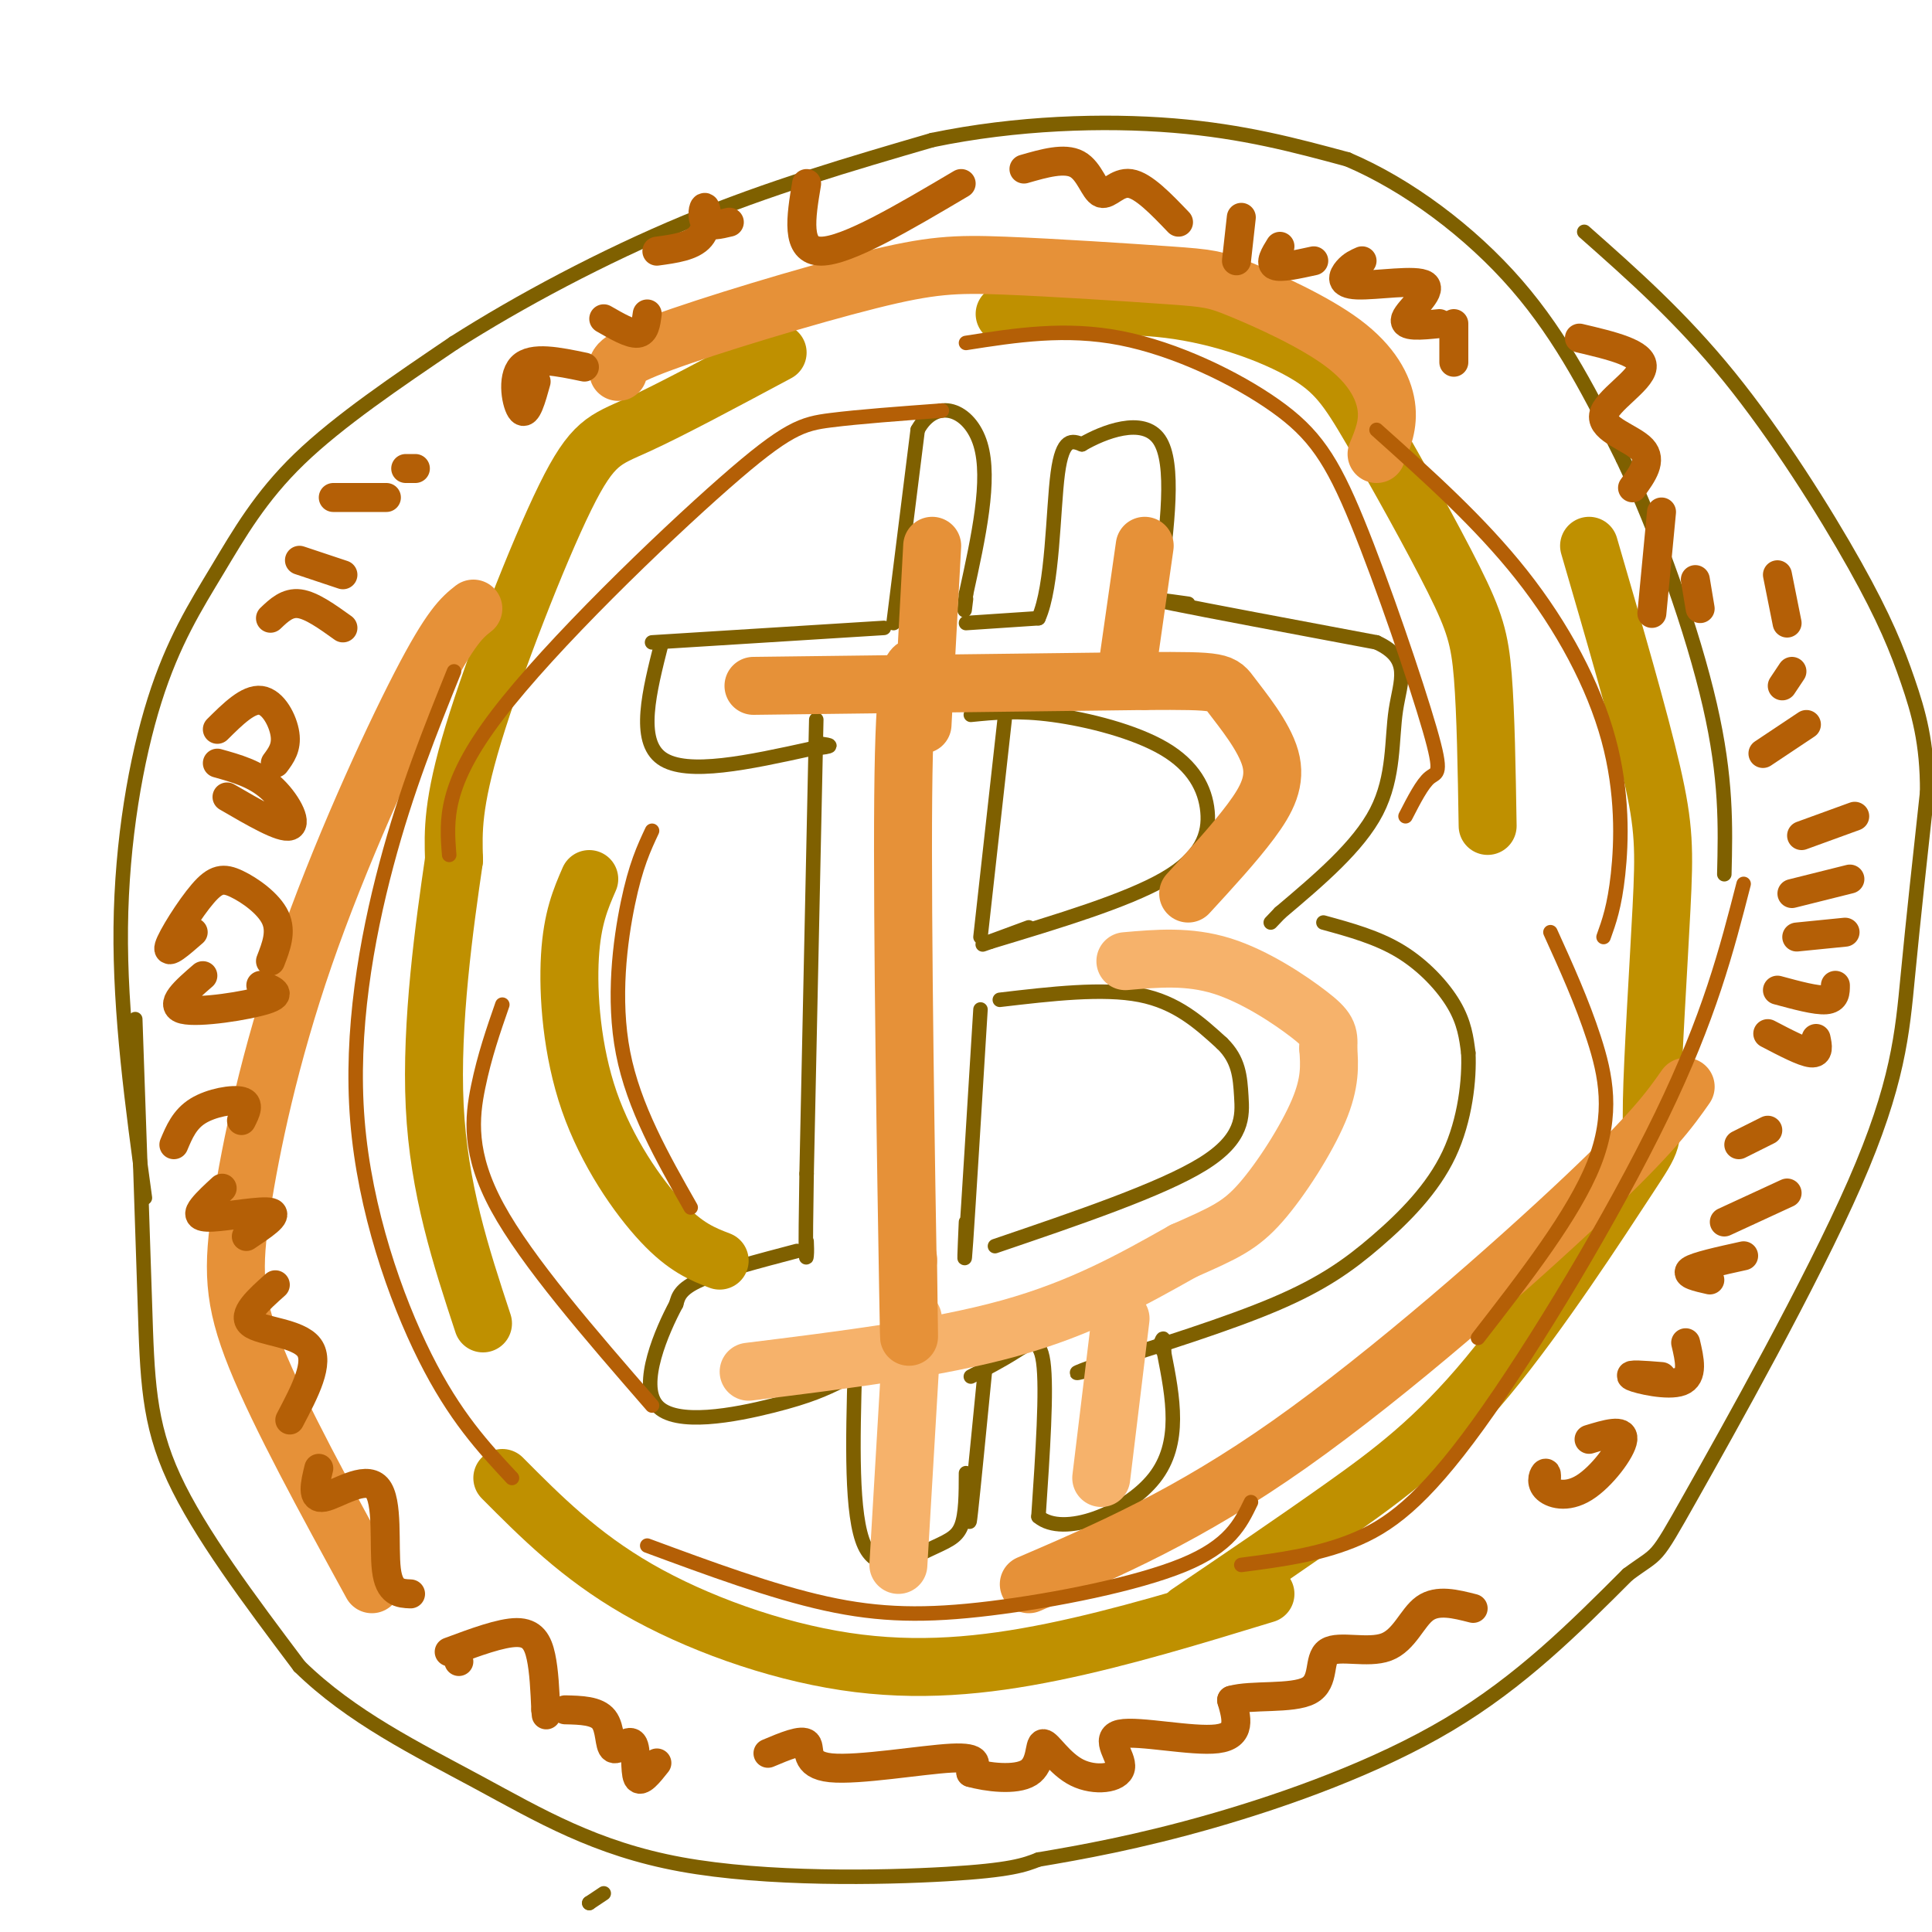 <svg viewBox='0 0 400 400' version='1.1' xmlns='http://www.w3.org/2000/svg' xmlns:xlink='http://www.w3.org/1999/xlink'><g fill='none' stroke='#7f6000' stroke-width='3' stroke-linecap='round' stroke-linejoin='round'><path d='M122,394c0.000,0.000 0.000,0.000 0,0'/><path d='M122,394c0.000,0.000 3.000,-2.000 3,-2'/><path d='M135,133c0.000,0.000 48.000,-3.000 48,-3'/><path d='M190,125c0.000,0.000 0.000,0.000 0,0'/><path d='M185,129c0.000,0.000 5.000,-40.000 5,-40'/><path d='M190,89c3.800,-6.933 10.800,-4.267 13,3c2.200,7.267 -0.400,19.133 -3,31'/><path d='M200,123c-0.500,5.333 -0.250,3.167 0,1'/><path d='M200,129c0.000,0.000 15.000,-1.000 15,-1'/><path d='M215,128c3.000,-6.556 3.000,-22.444 4,-30c1.000,-7.556 3.000,-6.778 5,-6'/><path d='M224,92c4.333,-2.533 12.667,-5.867 16,-1c3.333,4.867 1.667,17.933 0,31'/><path d='M240,122c0.000,5.167 0.000,2.583 0,0'/><path d='M137,133c-2.583,10.167 -5.167,20.333 0,24c5.167,3.667 18.083,0.833 31,-2'/><path d='M168,155c5.500,-0.500 3.750,-0.750 2,-1'/><path d='M169,149c0.000,0.000 -2.000,94.000 -2,94'/><path d='M167,243c-0.311,18.533 -0.089,17.867 0,17c0.089,-0.867 0.044,-1.933 0,-3'/><path d='M165,259c-7.917,2.083 -15.833,4.167 -20,6c-4.167,1.833 -4.583,3.417 -5,5'/><path d='M140,270c-2.940,5.464 -7.792,16.625 -4,21c3.792,4.375 16.226,1.964 24,0c7.774,-1.964 10.887,-3.482 14,-5'/><path d='M177,283c-0.423,15.440 -0.845,30.881 2,37c2.845,6.119 8.958,2.917 13,1c4.042,-1.917 6.012,-2.548 7,-5c0.988,-2.452 0.994,-6.726 1,-11'/><path d='M204,283c-1.250,12.750 -2.500,25.500 -3,30c-0.500,4.500 -0.250,0.750 0,-3'/><path d='M201,285c3.111,-1.622 6.222,-3.244 9,-5c2.778,-1.756 5.222,-3.644 6,2c0.778,5.644 -0.111,18.822 -1,32'/><path d='M215,314c5.089,4.356 18.311,-0.756 24,-8c5.689,-7.244 3.844,-16.622 2,-26'/><path d='M241,280c0.167,-4.500 -0.417,-2.750 -1,-1'/><path d='M203,209c-1.250,20.333 -2.500,40.667 -3,48c-0.500,7.333 -0.250,1.667 0,-4'/><path d='M207,207c10.667,-1.250 21.333,-2.500 29,-1c7.667,1.500 12.333,5.750 17,10'/><path d='M253,216c3.500,3.405 3.750,6.917 4,11c0.250,4.083 0.500,8.738 -8,14c-8.500,5.262 -25.750,11.131 -43,17'/><path d='M208,149c0.000,0.000 -5.000,45.000 -5,45'/><path d='M201,148c4.868,-0.490 9.735,-0.979 17,0c7.265,0.979 16.927,3.427 23,7c6.073,3.573 8.558,8.270 9,13c0.442,4.730 -1.159,9.494 -9,14c-7.841,4.506 -21.920,8.753 -36,13'/><path d='M205,195c-4.667,1.667 1.667,-0.667 8,-3'/><path d='M246,125c-4.750,-0.667 -9.500,-1.333 -3,0c6.500,1.333 24.250,4.667 42,8'/><path d='M285,133c7.405,3.405 4.917,7.917 4,14c-0.917,6.083 -0.262,13.738 -4,21c-3.738,7.262 -11.869,14.131 -20,21'/><path d='M265,189c-3.333,3.500 -1.667,1.750 0,0'/><path d='M274,191c5.600,1.533 11.200,3.067 16,6c4.800,2.933 8.800,7.267 11,11c2.200,3.733 2.600,6.867 3,10'/><path d='M304,218c0.254,5.378 -0.612,13.823 -4,21c-3.388,7.177 -9.297,13.086 -15,18c-5.703,4.914 -11.201,8.833 -21,13c-9.799,4.167 -23.900,8.584 -38,13'/><path d='M226,283c-6.000,2.167 -2.000,1.083 2,0'/><path d='M30,248c-2.596,-19.019 -5.193,-38.038 -5,-56c0.193,-17.962 3.175,-34.866 7,-47c3.825,-12.134 8.491,-19.498 13,-27c4.509,-7.502 8.860,-15.144 17,-23c8.140,-7.856 20.070,-15.928 32,-24'/><path d='M94,71c13.378,-8.533 30.822,-17.867 48,-25c17.178,-7.133 34.089,-12.067 51,-17'/><path d='M193,29c17.444,-3.622 35.556,-4.178 50,-3c14.444,1.178 25.222,4.089 36,7'/><path d='M279,33c12.400,5.267 25.400,14.933 35,26c9.600,11.067 15.800,23.533 22,36'/><path d='M336,95c7.289,15.378 14.511,35.822 18,51c3.489,15.178 3.244,25.089 3,35'/><path d='M28,211c0.756,21.778 1.511,43.556 2,59c0.489,15.444 0.711,24.556 6,36c5.289,11.444 15.644,25.222 26,39'/><path d='M62,345c10.673,10.480 24.356,17.180 37,24c12.644,6.820 24.250,13.759 42,17c17.750,3.241 41.643,2.783 55,2c13.357,-0.783 16.179,-1.892 19,-3'/><path d='M215,385c8.607,-1.452 20.625,-3.583 36,-8c15.375,-4.417 34.107,-11.119 49,-20c14.893,-8.881 25.946,-19.940 37,-31'/><path d='M337,326c6.770,-5.045 5.196,-2.156 13,-16c7.804,-13.844 24.986,-44.419 34,-65c9.014,-20.581 9.861,-31.166 11,-43c1.139,-11.834 2.569,-24.917 4,-38'/><path d='M399,164c0.061,-10.159 -1.788,-16.558 -4,-23c-2.212,-6.442 -4.788,-12.927 -11,-24c-6.212,-11.073 -16.061,-26.735 -26,-39c-9.939,-12.265 -19.970,-21.132 -30,-30'/></g>
<g fill='none' stroke='#bf9000' stroke-width='12' stroke-linecap='round' stroke-linejoin='round'><path d='M161,73c-11.101,5.946 -22.202,11.893 -29,15c-6.798,3.107 -9.292,3.375 -15,15c-5.708,11.625 -14.631,34.607 -19,49c-4.369,14.393 -4.185,20.196 -4,26'/><path d='M94,178c-1.956,13.378 -4.844,33.822 -4,51c0.844,17.178 5.422,31.089 10,45'/><path d='M104,306c7.988,8.036 15.976,16.071 28,23c12.024,6.929 28.083,12.750 43,15c14.917,2.250 28.690,0.929 43,-2c14.310,-2.929 29.155,-7.464 44,-12'/><path d='M208,65c11.498,-1.179 22.997,-2.357 34,-1c11.003,1.357 21.512,5.250 28,9c6.488,3.750 8.956,7.356 14,16c5.044,8.644 12.666,22.327 17,31c4.334,8.673 5.381,12.335 6,20c0.619,7.665 0.809,19.332 1,31'/><path d='M329,113c5.198,17.854 10.397,35.707 13,47c2.603,11.293 2.612,16.025 2,28c-0.612,11.975 -1.843,31.192 -2,40c-0.157,8.808 0.762,7.206 -5,16c-5.762,8.794 -18.205,27.983 -29,41c-10.795,13.017 -19.941,19.862 -30,27c-10.059,7.138 -21.029,14.569 -32,22'/><path d='M122,182c-1.768,4.065 -3.536,8.131 -4,16c-0.464,7.869 0.375,19.542 4,30c3.625,10.458 10.036,19.702 15,25c4.964,5.298 8.482,6.649 12,8'/></g>
<g fill='none' stroke='#e69138' stroke-width='12' stroke-linecap='round' stroke-linejoin='round'><path d='M98,126c-2.311,1.825 -4.622,3.649 -11,16c-6.378,12.351 -16.823,35.228 -24,56c-7.177,20.772 -11.086,39.439 -13,52c-1.914,12.561 -1.833,19.018 3,31c4.833,11.982 14.416,29.491 24,47'/><path d='M213,328c16.489,-7.089 32.978,-14.178 54,-29c21.022,-14.822 46.578,-37.378 61,-51c14.422,-13.622 17.711,-18.311 21,-23'/><path d='M128,77c-0.471,-1.169 -0.942,-2.338 9,-6c9.942,-3.662 30.295,-9.816 43,-13c12.705,-3.184 17.760,-3.398 28,-3c10.240,0.398 25.664,1.408 34,2c8.336,0.592 9.585,0.767 15,3c5.415,2.233 14.996,6.524 21,11c6.004,4.476 8.430,9.136 9,13c0.570,3.864 -0.715,6.932 -2,10'/></g>
<g fill='none' stroke='#f6b26b' stroke-width='12' stroke-linecap='round' stroke-linejoin='round'><path d='M155,284c19.500,-2.417 39.000,-4.833 54,-9c15.000,-4.167 25.500,-10.083 36,-16'/><path d='M245,259c8.500,-3.762 11.750,-5.167 16,-10c4.250,-4.833 9.500,-13.095 12,-19c2.500,-5.905 2.250,-9.452 2,-13'/><path d='M275,217c0.238,-3.012 -0.167,-4.042 -4,-7c-3.833,-2.958 -11.095,-7.845 -18,-10c-6.905,-2.155 -13.452,-1.577 -20,-1'/><path d='M189,273c0.000,0.000 -3.000,51.000 -3,51'/><path d='M232,273c0.000,0.000 -4.000,33.000 -4,33'/></g>
<g fill='none' stroke='#e69138' stroke-width='12' stroke-linecap='round' stroke-linejoin='round'><path d='M190,138c-1.378,0.067 -2.756,0.133 -3,27c-0.244,26.867 0.644,80.533 1,101c0.356,20.467 0.178,7.733 0,-5'/><path d='M188,261c0.000,-0.833 0.000,-0.417 0,0'/><path d='M156,142c0.000,0.000 81.000,-1.000 81,-1'/><path d='M237,141c16.100,-0.104 15.852,0.137 18,3c2.148,2.863 6.694,8.348 8,13c1.306,4.652 -0.627,8.472 -4,13c-3.373,4.528 -8.187,9.764 -13,15'/><path d='M193,113c0.000,0.000 -2.000,37.000 -2,37'/><path d='M237,113c0.000,0.000 -4.000,28.000 -4,28'/></g>
<g fill='none' stroke='#b45f06' stroke-width='6' stroke-linecap='round' stroke-linejoin='round'><path d='M95,344c0.000,0.000 0.000,0.000 0,0'/><path d='M93,342c5.378,-2.000 10.756,-4.000 14,-4c3.244,0.000 4.356,2.000 5,5c0.644,3.000 0.822,7.000 1,11'/><path d='M113,354c0.167,1.833 0.083,0.917 0,0'/><path d='M117,354c3.274,0.075 6.549,0.150 8,2c1.451,1.850 1.080,5.475 2,6c0.920,0.525 3.132,-2.051 4,-1c0.868,1.051 0.391,5.729 1,7c0.609,1.271 2.305,-0.864 4,-3'/><path d='M159,363c3.536,-1.488 7.071,-2.976 8,-2c0.929,0.976 -0.750,4.417 5,5c5.750,0.583 18.929,-1.690 25,-2c6.071,-0.310 5.036,1.345 4,3'/><path d='M201,367c3.223,0.921 9.282,1.724 12,0c2.718,-1.724 2.096,-5.976 3,-6c0.904,-0.024 3.333,4.179 7,6c3.667,1.821 8.570,1.261 9,-1c0.430,-2.261 -3.615,-6.224 0,-7c3.615,-0.776 14.890,1.635 20,1c5.110,-0.635 4.055,-4.318 3,-8'/><path d='M255,352c4.015,-1.187 12.551,-0.155 16,-2c3.449,-1.845 1.811,-6.567 4,-8c2.189,-1.433 8.205,0.422 12,-1c3.795,-1.422 5.370,-6.121 8,-8c2.630,-1.879 6.315,-0.940 10,0'/><path d='M320,308c0.167,-1.528 0.335,-3.056 0,-3c-0.335,0.056 -1.172,1.695 0,3c1.172,1.305 4.354,2.274 8,0c3.646,-2.274 7.756,-7.793 8,-10c0.244,-2.207 -3.378,-1.104 -7,0'/><path d='M344,285c-3.622,-0.289 -7.244,-0.578 -6,0c1.244,0.578 7.356,2.022 10,1c2.644,-1.022 1.822,-4.511 1,-8'/><path d='M354,265c-2.583,-0.583 -5.167,-1.167 -4,-2c1.167,-0.833 6.083,-1.917 11,-3'/><path d='M357,253c0.000,0.000 13.000,-6.000 13,-6'/><path d='M360,237c0.000,0.000 6.000,-3.000 6,-3'/><path d='M366,214c3.667,1.917 7.333,3.833 9,4c1.667,0.167 1.333,-1.417 1,-3'/><path d='M368,205c4.000,1.083 8.000,2.167 10,2c2.000,-0.167 2.000,-1.583 2,-3'/><path d='M372,194c0.000,0.000 10.000,-1.000 10,-1'/><path d='M371,185c0.000,0.000 12.000,-3.000 12,-3'/><path d='M373,173c0.000,0.000 11.000,-4.000 11,-4'/><path d='M365,156c0.000,0.000 9.000,-6.000 9,-6'/><path d='M369,142c0.000,0.000 2.000,-3.000 2,-3'/><path d='M370,129c0.000,0.000 -2.000,-10.000 -2,-10'/><path d='M40,193c-2.759,2.411 -5.518,4.823 -5,3c0.518,-1.823 4.314,-7.880 7,-11c2.686,-3.120 4.262,-3.301 7,-2c2.738,1.301 6.640,4.086 8,7c1.360,2.914 0.180,5.957 -1,9'/><path d='M42,202c-3.600,3.111 -7.200,6.222 -4,7c3.200,0.778 13.200,-0.778 17,-2c3.800,-1.222 1.400,-2.111 -1,-3'/><path d='M36,237c1.111,-2.644 2.222,-5.289 5,-7c2.778,-1.711 7.222,-2.489 9,-2c1.778,0.489 0.889,2.244 0,4'/><path d='M46,246c-1.530,1.405 -3.060,2.810 -4,4c-0.940,1.190 -1.292,2.167 2,2c3.292,-0.167 10.226,-1.476 12,-1c1.774,0.476 -1.613,2.738 -5,5'/><path d='M57,266c-3.533,3.156 -7.067,6.311 -5,8c2.067,1.689 9.733,1.911 12,5c2.267,3.089 -0.867,9.044 -4,15'/><path d='M66,304c-0.792,3.238 -1.583,6.476 1,6c2.583,-0.476 8.542,-4.667 11,-2c2.458,2.667 1.417,12.190 2,17c0.583,4.810 2.792,4.905 5,5'/><path d='M47,165c5.689,3.311 11.378,6.622 13,6c1.622,-0.622 -0.822,-5.178 -4,-8c-3.178,-2.822 -7.089,-3.911 -11,-5'/><path d='M45,151c3.200,-3.178 6.400,-6.356 9,-6c2.600,0.356 4.600,4.244 5,7c0.400,2.756 -0.800,4.378 -2,6'/><path d='M56,128c1.750,-1.667 3.500,-3.333 6,-3c2.500,0.333 5.750,2.667 9,5'/><path d='M62,116c0.000,0.000 9.000,3.000 9,3'/><path d='M69,103c0.000,0.000 11.000,0.000 11,0'/><path d='M84,97c0.000,0.000 2.000,0.000 2,0'/><path d='M111,79c-0.978,3.533 -1.956,7.067 -3,6c-1.044,-1.067 -2.156,-6.733 0,-9c2.156,-2.267 7.578,-1.133 13,0'/><path d='M125,66c2.750,1.583 5.500,3.167 7,3c1.500,-0.167 1.750,-2.083 2,-4'/><path d='M136,52c3.661,-0.500 7.321,-1.000 9,-3c1.679,-2.000 1.375,-5.500 1,-6c-0.375,-0.500 -0.821,2.000 0,3c0.821,1.000 2.911,0.500 5,0'/><path d='M167,38c-1.167,7.000 -2.333,14.000 3,14c5.333,0.000 17.167,-7.000 29,-14'/><path d='M212,35c4.202,-1.208 8.405,-2.417 11,-1c2.595,1.417 3.583,5.458 5,6c1.417,0.542 3.262,-2.417 6,-2c2.738,0.417 6.369,4.208 10,8'/><path d='M257,45c0.000,0.000 -1.000,9.000 -1,9'/><path d='M265,51c-1.083,1.750 -2.167,3.500 -1,4c1.167,0.500 4.583,-0.250 8,-1'/><path d='M282,54c-1.027,0.451 -2.054,0.903 -3,2c-0.946,1.097 -1.810,2.841 2,3c3.810,0.159 12.295,-1.265 14,0c1.705,1.265 -3.370,5.219 -4,7c-0.630,1.781 3.185,1.391 7,1'/><path d='M301,67c0.000,0.000 0.000,8.000 0,8'/><path d='M327,70c6.649,1.565 13.298,3.131 13,6c-0.298,2.869 -7.542,7.042 -8,10c-0.458,2.958 5.869,4.702 8,7c2.131,2.298 0.065,5.149 -2,8'/><path d='M344,106c0.000,0.000 -2.000,21.000 -2,21'/><path d='M351,120c0.000,0.000 1.000,6.000 1,6'/></g>
<g fill='none' stroke='#b45f06' stroke-width='3' stroke-linecap='round' stroke-linejoin='round'><path d='M94,139c-4.929,12.220 -9.857,24.440 -14,40c-4.143,15.560 -7.500,34.458 -6,53c1.500,18.542 7.857,36.726 14,49c6.143,12.274 12.071,18.637 18,25'/><path d='M134,320c12.899,4.768 25.798,9.536 37,12c11.202,2.464 20.708,2.625 34,1c13.292,-1.625 30.369,-5.036 40,-9c9.631,-3.964 11.815,-8.482 14,-13'/><path d='M195,85c-8.571,0.631 -17.143,1.262 -23,2c-5.857,0.738 -9.000,1.583 -22,13c-13.000,11.417 -35.857,33.405 -47,48c-11.143,14.595 -10.571,21.798 -10,29'/><path d='M135,172c-1.689,3.600 -3.378,7.200 -5,15c-1.622,7.800 -3.178,19.800 -1,31c2.178,11.200 8.089,21.600 14,32'/><path d='M104,208c-1.844,5.311 -3.689,10.622 -5,17c-1.311,6.378 -2.089,13.822 4,25c6.089,11.178 19.044,26.089 32,41'/><path d='M306,277c9.933,-12.800 19.867,-25.600 24,-36c4.133,-10.400 2.467,-18.400 0,-26c-2.467,-7.600 -5.733,-14.800 -9,-22'/><path d='M200,71c10.297,-1.611 20.594,-3.222 32,-1c11.406,2.222 23.921,8.278 32,14c8.079,5.722 11.722,11.111 17,24c5.278,12.889 12.190,33.278 15,43c2.810,9.722 1.517,8.778 0,10c-1.517,1.222 -3.259,4.611 -5,8'/><path d='M332,194c1.137,-3.161 2.274,-6.321 3,-13c0.726,-6.679 1.042,-16.875 -2,-28c-3.042,-11.125 -9.440,-23.179 -18,-34c-8.560,-10.821 -19.280,-20.411 -30,-30'/><path d='M257,324c7.810,-1.018 15.619,-2.036 23,-5c7.381,-2.964 14.333,-7.875 26,-24c11.667,-16.125 28.048,-43.464 38,-64c9.952,-20.536 13.476,-34.268 17,-48'/></g>
</svg>